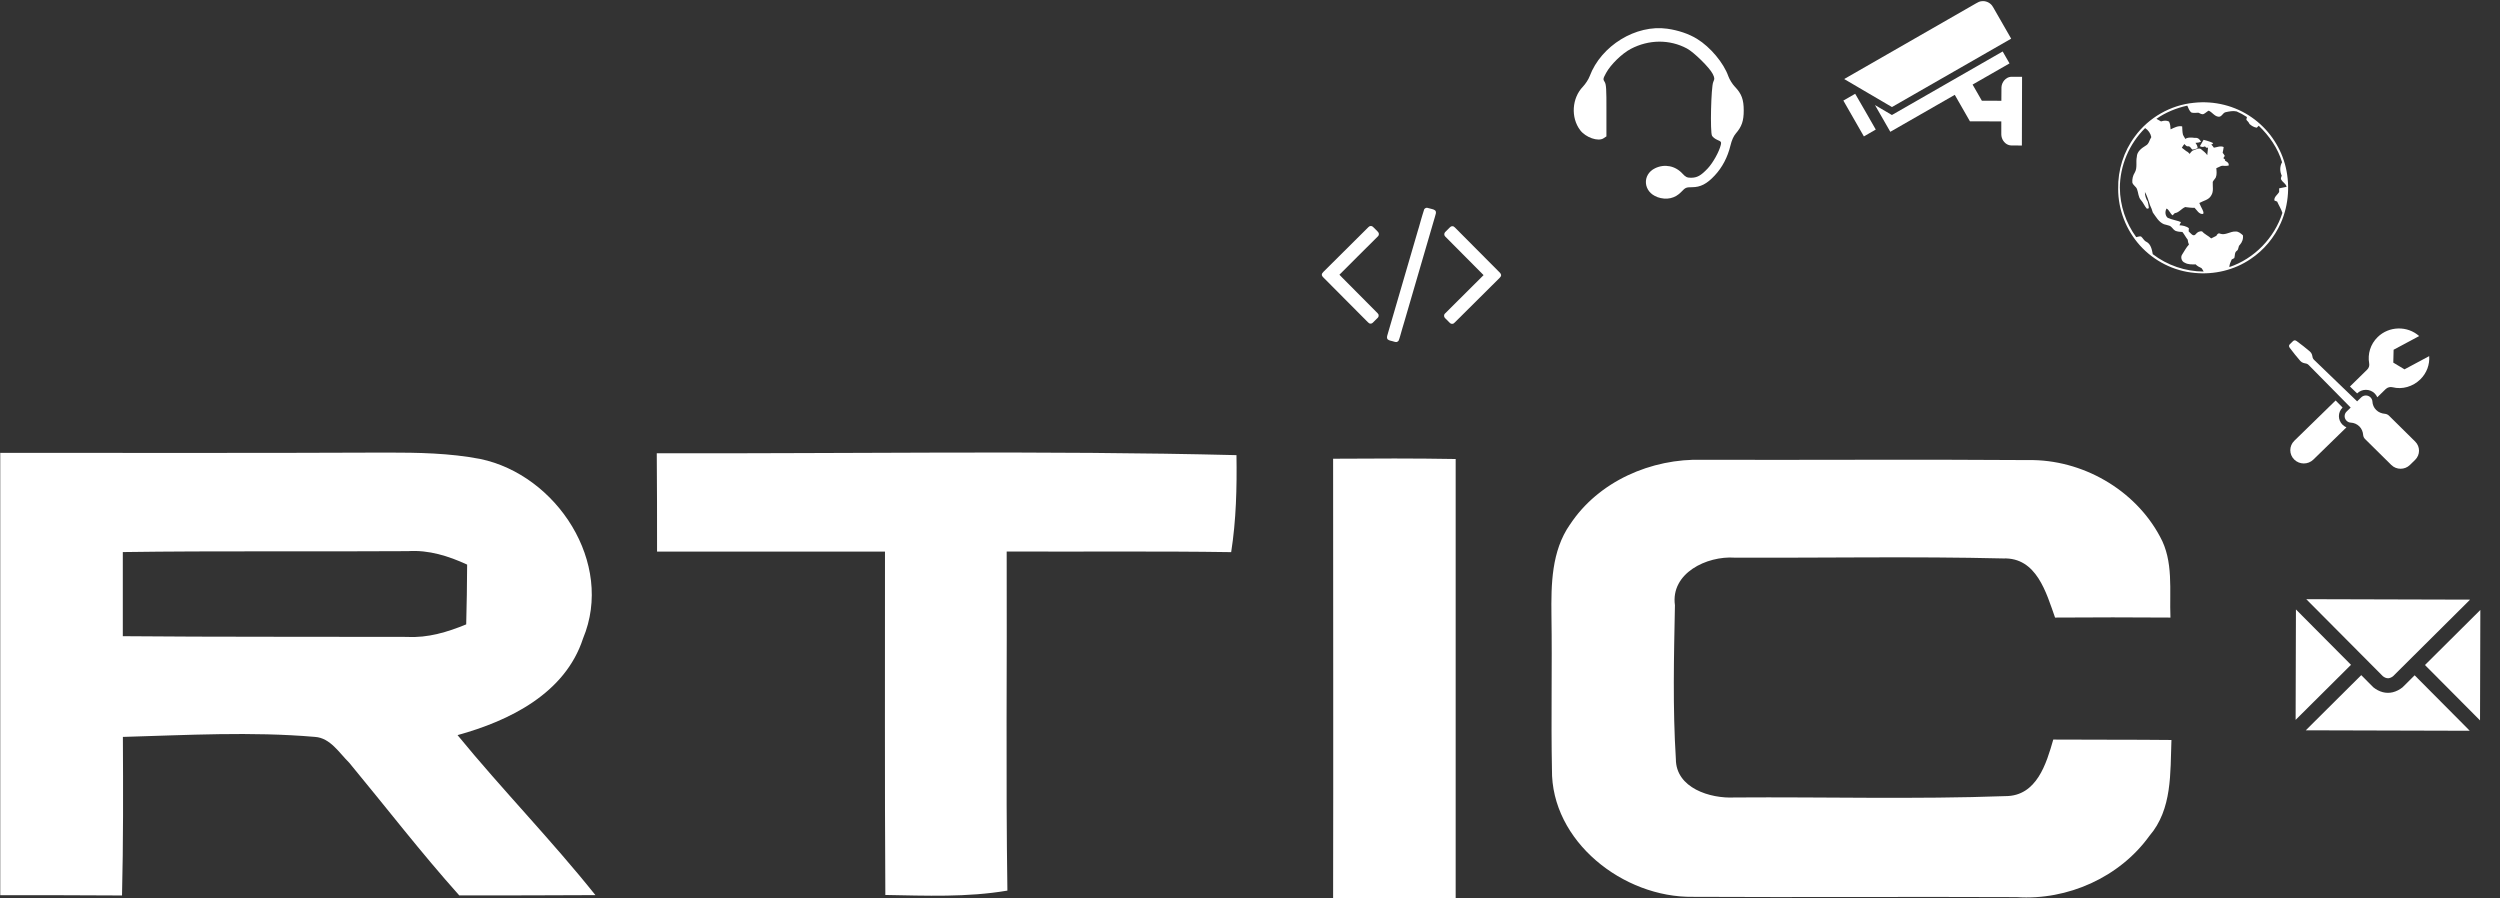 <?xml version="1.0" encoding="UTF-8" standalone="no"?>
<!-- Created with Inkscape (http://www.inkscape.org/) -->

<svg
   xmlns:dc="http://purl.org/dc/elements/1.1/"
   xmlns:cc="http://creativecommons.org/ns#"
   xmlns:rdf="http://www.w3.org/1999/02/22-rdf-syntax-ns#"
   xmlns:svg="http://www.w3.org/2000/svg"
   xmlns="http://www.w3.org/2000/svg"
   xmlns:sodipodi="http://sodipodi.sourceforge.net/DTD/sodipodi-0.dtd"
   xmlns:inkscape="http://www.inkscape.org/namespaces/inkscape"
   width="151"
   height="54.252"
   viewBox="0 0 39.952 14.354"
   version="1.1"
   id="svg535"
   inkscape:version="0.92.2 (5c3e80d, 2017-08-06)"
   sodipodi:docname="logo_rtic_empresa_blanco.svg">
  <rect x="0" y="0" width="39.952" height="14.354" fill="#333333" stroke="none"/>
  <defs
     id="defs529" />
  <sodipodi:namedview
     id="base"
     pagecolor="#ffffff"
     bordercolor="#666666"
     borderopacity="1.0"
     inkscape:pageopacity="0.0"
     inkscape:pageshadow="2"
     inkscape:zoom="1.4"
     inkscape:cx="18.084499"
     inkscape:cy="17.319002"
     inkscape:document-units="mm"
     inkscape:current-layer="layer1"
     showgrid="false"
     inkscape:window-width="1366"
     inkscape:window-height="706"
     inkscape:window-x="-8"
     inkscape:window-y="-8"
     inkscape:window-maximized="1"
     inkscape:snap-page="true"
     units="px"
     fit-margin-top="0"
     fit-margin-left="0"
     fit-margin-right="0"
     fit-margin-bottom="0" />
  <g
     inkscape:label="Capa 1"
     inkscape:groupmode="layer"
     id="layer1"
     transform="translate(-0.378,-33.332)">
    <g
       id="g625"
       transform="matrix(1.144,0,0,1.144,-32.397,-138.395)"
       style="fill:#ffffff">
      <path
         inkscape:export-ydpi="90"
         inkscape:export-xdpi="90"
         inkscape:export-filename="C:\Users\pc\Desktop\rtic_new2_530_black.png"
         d="m 50.58,157.44 c 0.396,-0.604 1.137,-0.929 1.856,-0.906 1.515,0.004 3.031,-0.007 4.545,0.004 0.753,-0.013 1.491,0.412 1.841,1.067 0.194,0.346 0.131,0.754 0.147,1.133 -0.537,-0.004 -1.074,-0.004 -1.612,0 -0.123,-0.346 -0.257,-0.844 -0.726,-0.826 -1.248,-0.03 -2.499,-0.006 -3.749,-0.011 -0.39,-0.027 -0.898,0.217 -0.835,0.665 -0.014,0.715 -0.032,1.434 0.013,2.149 0,0.403 0.477,0.554 0.819,0.536 1.261,-0.009 2.526,0.027 3.786,-0.019 0.437,0 0.571,-0.455 0.667,-0.79 0.55,0.004 1.101,0 1.651,0.006 -0.018,0.458 0.014,0.966 -0.309,1.341 -0.415,0.576 -1.14,0.902 -1.854,0.854 -1.507,-0.007 -3.013,0.004 -4.52,-0.004 -0.977,0.015 -1.984,-0.778 -1.971,-1.78 -0.014,-0.718 0.004,-1.436 -0.007,-2.152 -0.005,-0.432 0,-0.897 0.258,-1.268 z"
         id="path4164-4-75-3"
         inkscape:connector-curvature="0"
         style="opacity:1;fill:#ffffff;fill-opacity:1;stroke-width:0.031" />
      <path
         inkscape:export-ydpi="90"
         inkscape:export-xdpi="90"
         inkscape:export-filename="C:\Users\pc\Desktop\rtic_new2_530_black.png"
         d="m 28.651,156.437 c 1.801,0 3.603,0.004 5.405,-0.004 0.435,0 0.873,0.007 1.301,0.089 1.069,0.222 1.877,1.454 1.437,2.508 -0.25,0.769 -1.028,1.15 -1.753,1.35 0.623,0.761 1.312,1.466 1.926,2.235 -0.634,0.004 -1.267,0.004 -1.902,0.004 -0.536,-0.599 -1.025,-1.235 -1.537,-1.853 -0.14,-0.137 -0.263,-0.346 -0.477,-0.361 -0.892,-0.077 -1.791,-0.025 -2.685,0 0.004,0.739 0.006,1.476 -0.012,2.215 -0.566,-0.004 -1.134,-0.004 -1.701,-0.004 v -6.181 m 1.712,1.388 c 0,0.391 0,0.782 0,1.175 1.324,0.012 2.648,0.006 3.972,0.01 0.288,0.016 0.563,-0.067 0.825,-0.175 0.007,-0.279 0.012,-0.556 0.013,-0.835 -0.26,-0.12 -0.536,-0.207 -0.826,-0.188 -1.329,0.009 -2.657,-0.006 -3.986,0.013 z"
         id="path4166-4-9-7"
         inkscape:connector-curvature="0"
         style="opacity:1;fill:#ffffff;fill-opacity:1;stroke-width:0.031" />
      <path
         inkscape:export-ydpi="90"
         inkscape:export-xdpi="90"
         inkscape:export-filename="C:\Users\pc\Desktop\rtic_new2_530_black.png"
         d="m 37.825,156.443 c 2.698,0.006 5.399,-0.041 8.097,0.026 0.007,0.453 -0.004,0.907 -0.074,1.355 -1.045,-0.016 -2.091,-0.004 -3.136,-0.009 0.006,1.58 -0.013,3.158 0.01,4.737 -0.564,0.096 -1.136,0.071 -1.705,0.061 -0.01,-1.599 -0.004,-3.199 -0.005,-4.797 -1.061,0 -2.123,0 -3.184,0 0,-0.457 0,-0.914 -0.004,-1.372 z"
         id="path4168-5-5-4"
         inkscape:connector-curvature="0"
         style="opacity:1;fill:#ffffff;fill-opacity:1;stroke-width:0.031" />
      <path
         inkscape:export-ydpi="90"
         inkscape:export-xdpi="90"
         inkscape:export-filename="C:\Users\pc\Desktop\rtic_new2_530_black.png"
         d="m 47.273,156.519 c 0.571,-0.004 1.142,-0.006 1.711,0.004 0,2.045 0,4.089 0,6.134 -0.571,0.012 -1.142,0.012 -1.712,0.006 0.004,-2.048 0,-4.096 0,-6.145 z"
         id="path4170-2-2-3"
         inkscape:connector-curvature="0"
         style="opacity:1;fill:#ffffff;fill-opacity:1;stroke-width:0.031" />
      <g
         style="fill:#ffffff;fill-opacity:1"
         transform="matrix(0.161,4.5414935e-4,-4.5414935e-4,0.161,-72.831,129.78)"
         id="g4536-4-4-0-4">
        <g
           style="fill:#ffffff;fill-opacity:1"
           transform="translate(-0.011,-0.018)"
           id="g6032-6-2-7">
          <path
             style="opacity:1;fill:#ffffff;fill-opacity:1"
             inkscape:connector-curvature="0"
             d="m 830.924,175.941 h 14.215 c -2.223,2.221 -4.444,4.444 -6.666,6.665 -0.118,0.092 -0.26,0.164 -0.411,0.176 -0.172,0.009 -0.337,-0.072 -0.471,-0.175 -2.223,-2.221 -4.444,-4.445 -6.667,-6.666 z"
             id="path4502-8-6-62-4" />
          <path
             style="opacity:1;fill:#ffffff;fill-opacity:1"
             inkscape:connector-curvature="0"
             d="m 830.031,176.834 c 1.596,1.598 3.194,3.194 4.791,4.791 -1.597,1.597 -3.195,3.194 -4.791,4.791 z"
             id="path4504-3-0-9-5" />
          <path
             style="opacity:1;fill:#ffffff;fill-opacity:1"
             inkscape:connector-curvature="0"
             d="m 841.24,181.625 c 1.597,-1.597 3.195,-3.194 4.791,-4.791 v 9.583 c -1.596,-1.598 -3.194,-3.194 -4.791,-4.791 z"
             id="path4506-5-6-1-7" />
          <path
             style="opacity:1;fill:#ffffff;fill-opacity:1"
             inkscape:connector-curvature="0"
             d="m 839.293,183.572 c 0.352,-0.35 0.703,-0.702 1.054,-1.053 1.392,1.392 2.785,2.785 4.177,4.177 0.205,0.208 0.416,0.411 0.618,0.622 h -14.223 c 0.28,-0.288 0.568,-0.569 0.85,-0.854 1.315,-1.315 2.63,-2.63 3.945,-3.945 0.352,0.351 0.702,0.703 1.055,1.054 0.24,0.191 0.516,0.339 0.813,0.417 0.287,0.075 0.592,0.076 0.879,0.004 0.304,-0.076 0.586,-0.227 0.83,-0.421 z"
             id="path4508-0-0-74-0" />
        </g>
      </g>
      <g
         style="fill:#ffffff;fill-opacity:1"
         transform="matrix(0.002,6.5811556e-6,-6.5811556e-6,0.002,60.606,154.674)"
         id="g4480-2-4-3-3">
        <path
           style="fill:#ffffff;fill-opacity:1"
           inkscape:connector-curvature="0"
           d="m 710,619.5 c -8,-7.9 -18.9,-12.2 -29.4,-13.1 -21.7,-1.8 -43.6,-10 -60.2,-26.2 -16.6,-16.4 -25.5,-37.6 -26.6,-59.1 -0.5,-10.5 -5.3,-20.8 -13.3,-28.9 -17.8,-17.7 -47.1,-17.7 -64.9,0 l -28.5,28 -295.5,-283 c 0,0 -14.3,-11.7 -16.4,-22.4 C 172.8,202 170.7,185.6 156.8,173.7 131.6,152.2 89.4,118.8 63.2,100.4 52.2,92.7 44.5,94.3 36.8,102 l -20.1,19.8 c -7.7,7.5 -9.4,15 -1.6,25.9 18.5,25.7 52.7,67.2 74.5,91.9 12.1,13.6 28.9,15.6 41.8,18 10.8,2.1 22.7,16.1 22.7,16.1 l 288.1,290.2 -28.5,28 c -18,17.7 -18,46.2 0,63.9 8.2,8.1 18.7,12.6 29.4,13.1 21.9,1 43.6,9.8 60.2,26.1 16.6,16.3 24.8,37.8 26.6,59.1 0.9,10.3 5.2,21 13.3,28.9 L 727,963.5 c 35.9,35.3 94.1,35.3 130,0 l 36.6,-36 c 35.9,-35.3 35.9,-92.4 0,-127.7 z"
           id="path4482-0-2-4-4" />
        <path
           style="fill:#ffffff;fill-opacity:1"
           inkscape:connector-curvature="0"
           d="M 989.4,202.6 817.2,295.5 738.8,248.8 740.7,158.9 919,62.7 c -82.9,-72.8 -210.5,-70 -290.1,8.2 -50.9,50 -70.3,119.1 -58.6,183.7 2.8,15.2 -1,31.1 -14,43.9 l -119.7,118.1 50.2,48.1 0.4,-0.4 c 16.3,-15.9 38,-24.8 61.1,-24.8 23.1,0 44.8,8.7 61.1,24.8 7.9,7.9 14.2,17 18.4,26.9 L 686.1,434 c 13.1,-12.9 31.8,-17.3 48.5,-13.1 67.2,16.8 141.2,-4.4 193.8,-56.2 44.9,-44.5 65.4,-104 61,-162.1 z"
           id="path4484-1-5-0-7" />
        <path
           style="fill:#ffffff;fill-opacity:1"
           inkscape:connector-curvature="0"
           d="m 385.3,564 0.4,-0.3 -48.8,-49.2 -287.8,282.6 c -36.9,36.2 -36.9,94.8 0,131 36.9,36.2 96.6,36.2 133.5,0 L 413,701.9 c -10,-4.2 -19.4,-10.3 -27.3,-18.2 -34,-32.9 -34,-86.6 -0.4,-119.7 z"
           id="path4486-88-1-5-8" />
      </g>
      <g
         style="fill:#ffffff;fill-opacity:1"
         transform="matrix(0.057,1.5952326e-4,-1.5952326e-4,0.057,49.763,144.748)"
         id="g4470-5-6-6-3">
        <path
           id="path4429-03-6-4-2"
           d="m 167.6,118.809 c 4.954,-0.563 10.112,0.687 14.201,3.556 3.908,2.693 6.821,6.782 8.121,11.344 1.337,4.739 1.043,9.949 -0.939,14.468 -1.567,3.576 -4.147,6.712 -7.399,8.882 -3.969,2.728 -8.929,3.915 -13.712,3.437 -5.102,-0.417 -9.971,-2.895 -13.403,-6.678 -3.41,-3.763 -5.386,-8.797 -5.384,-13.883 -0.102,-4.571 1.326,-9.169 4.065,-12.84 3.361,-4.634 8.751,-7.732 14.451,-8.286 m -9.186,3.963 c 0.385,0.196 0.763,0.406 1.135,0.63 0.641,-0.215 1.332,-0.3 1.952,0.024 0.309,0.593 0.356,1.259 0.389,1.913 0.883,-0.415 1.828,-0.948 2.839,-0.737 0.054,0.685 0.024,1.385 0.206,2.054 0.183,0.526 0.783,0.972 0.535,1.578 -0.117,0.598 -0.467,1.106 -0.811,1.598 0.356,0.291 0.737,0.554 1.098,0.839 0.333,0.148 0.602,0.389 0.83,0.669 0.274,-0.4 0.567,-0.828 1.067,-0.952 0.57,-0.191 1.343,-0.654 1.85,-0.107 0.498,0.415 1.039,0.798 1.391,1.354 0.128,-0.935 0.183,-1.878 0.243,-2.819 0.654,-0.048 1.052,0.506 1.372,0.987 0.798,-0.113 1.611,-0.535 2.402,-0.17 -0.059,0.47 -0.139,0.937 -0.246,1.4 0.18,0.25 0.385,0.485 0.526,0.761 -0.111,0.191 -0.228,0.376 -0.352,0.559 0.152,0.13 0.304,0.261 0.456,0.389 -0.135,0.439 -0.13,0.991 -0.546,1.282 -0.506,0.335 -1.089,0.526 -1.626,0.8 0.067,0.752 0.172,1.539 -0.117,2.261 -0.206,0.393 -0.561,0.693 -0.746,1.098 -0.057,1.111 0.285,2.348 -0.376,3.339 -0.572,1.091 -1.917,1.274 -2.9,1.843 0.252,0.565 0.5,1.135 0.802,1.676 0.13,0.311 0.35,0.689 0.122,1.009 -1.017,0.12 -1.476,-0.917 -2.095,-1.513 -0.769,0.046 -1.528,-0.078 -2.287,-0.165 -0.935,0.385 -1.515,1.369 -2.561,1.502 -0.174,0.178 -0.35,0.359 -0.524,0.539 -0.622,-0.45 -0.793,-1.289 -1.478,-1.672 -0.426,0.702 -0.365,1.756 0.293,2.285 1.035,0.467 2.189,0.598 3.239,1.028 -0.115,0.263 -0.241,0.522 -0.365,0.783 0.811,0.037 1.639,0.217 2.306,0.702 -0.011,0.198 -0.033,0.591 -0.043,0.789 0.465,0.393 1.113,1.439 1.722,0.7 0.374,-0.513 0.928,-0.802 1.565,-0.711 0.622,0.724 1.539,1.078 2.235,1.719 0.415,-0.224 0.837,-0.435 1.265,-0.633 0.161,-0.346 0.478,-0.767 0.911,-0.533 1.317,0.474 2.495,-0.609 3.804,-0.537 0.717,-0.046 1.28,0.474 1.787,0.906 0.146,0.861 -0.163,1.706 -0.733,2.35 -0.465,0.378 -0.23,1.111 -0.726,1.459 -0.617,0.391 -0.424,1.187 -0.626,1.787 -0.198,0.139 -0.42,0.235 -0.633,0.343 -0.248,0.609 -0.578,1.196 -0.578,1.874 6.104,-2.074 11.029,-7.171 12.964,-13.312 -0.306,-0.983 -0.885,-1.839 -1.291,-2.776 -0.224,-0.085 -0.448,-0.17 -0.672,-0.252 -0.161,-0.885 0.783,-1.413 1.154,-2.115 -0.004,-0.293 -0.007,-0.585 -0.004,-0.876 0.602,-0.146 1.213,-0.25 1.819,-0.374 -0.128,-0.754 -0.932,-1.074 -1.274,-1.713 -0.283,-0.311 0.011,-0.696 0.08,-1.028 -0.502,-1.024 -0.493,-2.298 0.072,-3.287 -1.043,-3.437 -3.158,-6.469 -5.747,-8.927 -0.117,0.122 -0.354,0.361 -0.472,0.483 -0.685,-0.085 -1.278,-0.456 -1.785,-0.902 -0.161,-0.409 -0.483,-0.702 -0.772,-1.015 0.017,-0.233 0.065,-0.461 0.141,-0.685 -0.8,-0.533 -1.652,-0.991 -2.537,-1.372 -0.896,-0.204 -1.815,0.009 -2.695,0.193 -0.722,0.154 -0.95,1.239 -1.769,1.113 -0.996,-0.115 -1.515,-1.117 -2.391,-1.474 -0.441,0.224 -0.774,0.615 -1.224,0.822 -0.45,0.193 -0.878,-0.15 -1.274,-0.315 -0.552,0.017 -1.115,0.107 -1.661,-0.013 -0.609,-0.361 -0.789,-1.115 -1.083,-1.713 -2.691,0.604 -5.295,1.663 -7.556,3.256 m -8.908,16.942 c 0.037,4.319 1.485,8.593 4.041,12.07 0.389,-0.046 0.793,-0.283 1.18,-0.17 0.472,0.383 0.704,1.015 1.276,1.282 1.146,0.548 1.393,1.922 1.613,3.045 3.552,2.724 8.001,4.223 12.477,4.226 -0.167,-0.283 -0.304,-0.587 -0.52,-0.835 -0.522,-0.243 -1.05,-0.491 -1.45,-0.922 -0.898,0.022 -1.843,0.074 -2.654,-0.389 -0.778,-0.28 -1.128,-1.361 -0.639,-2.035 0.535,-0.815 0.965,-1.706 1.643,-2.421 -0.174,-0.378 -0.267,-0.783 -0.306,-1.196 -0.478,-0.598 -0.819,-1.291 -1.302,-1.882 -0.604,-0.022 -1.228,-0.067 -1.787,-0.315 -0.539,-0.313 -0.798,-0.978 -1.398,-1.209 -0.437,-0.165 -0.904,-0.222 -1.348,-0.367 -1.289,-0.535 -1.95,-1.809 -2.735,-2.871 -0.176,-0.609 -0.398,-1.198 -0.68,-1.765 -0.376,-1.102 -0.687,-2.239 -1.267,-3.256 -0.037,0.846 0.265,1.667 0.704,2.38 0.113,0.53 0.252,1.063 0.261,1.609 -0.115,0.033 -0.346,0.093 -0.463,0.124 -0.591,-0.624 -0.876,-1.472 -1.463,-2.104 -0.674,-0.735 -0.628,-1.806 -0.978,-2.693 -0.23,-0.646 -0.985,-0.95 -1.154,-1.63 -0.057,-0.841 0.126,-1.695 0.583,-2.413 0.696,-1.172 0.226,-2.591 0.5,-3.865 0.022,-1.302 1.167,-2.141 2.172,-2.761 0.815,-0.411 0.898,-1.396 1.365,-2.089 -0.185,-0.933 -0.73,-1.691 -1.517,-2.215 -3.869,3.834 -6.16,9.212 -6.154,14.666 z"
           inkscape:connector-curvature="0"
           style="opacity:1;fill:#ffffff;fill-opacity:1" />
        <path
           id="path4431-78-7-4-1"
           d="m 165.326,127.774 c 0.735,-0.567 1.682,-0.467 2.545,-0.361 0.683,-0.122 1.239,0.363 1.487,0.961 -0.437,0.165 -0.898,0.241 -1.365,0.254 0.306,0.378 0.53,0.815 0.539,1.313 -0.424,0.154 -0.852,0.32 -1.311,0.333 -0.315,-0.267 -0.506,-0.835 -0.989,-0.8 -0.426,0.087 -0.676,-0.263 -0.937,-0.526 -0.361,0.111 -0.717,0.233 -1.078,0.348 0.013,-0.548 0.037,-1.098 0.102,-1.643 0.337,0.024 0.672,0.065 1.006,0.122 z"
           inkscape:connector-curvature="0"
           style="opacity:1;fill:#ffffff;fill-opacity:1" />
        <path
           id="path4433-5-8-92-8"
           d="m 169.989,127.878 c 0.796,0.22 1.611,0.411 2.348,0.798 -0.256,0.448 -0.737,0.485 -1.198,0.506 0.037,0.15 0.115,0.452 0.152,0.604 -0.222,0.009 -0.441,0.015 -0.663,0.02 -0.07,-0.08 -0.211,-0.239 -0.283,-0.32 -0.42,0.193 -0.861,0.193 -1.259,-0.052 0.289,-0.524 0.591,-1.043 0.902,-1.556 z"
           inkscape:connector-curvature="0"
           style="opacity:1;fill:#ffffff;fill-opacity:1" />
        <path
           id="path4435-3-4-8-3"
           d="m 174.214,134.184 c 0.065,-0.596 -0.298,-1.556 0.583,-1.615 0.428,0.609 1.528,0.648 1.356,1.598 -0.641,0.137 -1.293,0.08 -1.939,0.017 z"
           inkscape:connector-curvature="0"
           style="opacity:1;fill:#ffffff;fill-opacity:1" />
      </g>
      <g
         style="fill:#ffffff;fill-opacity:1"
         transform="matrix(0.005,1.3653358e-5,-1.3653358e-5,0.005,54.372,149.849)"
         id="#333f4fff-94-5-6-6">
        <path
           style="opacity:1;fill:#ffffff;fill-opacity:1"
           inkscape:connector-curvature="0"
           d="m 376.66,60.63 c 4.66,-2.96 9.79,-5.38 15.36,-5.93 10.96,-1.46 22.53,3.32 29.2,12.16 2.47,3.29 4.35,6.97 6.43,10.51 15.72,27.26 31.47,54.5 47.18,81.76 C 363.95,223.1 253.15,287.21 142.22,351.1 97.77,325.16 53.35,299.18 8.85,273.34 9.14,273.09 9.72,272.6 10.01,272.35 132.19,201.73 254.45,131.23 376.66,60.63 Z"
           id="path4403-0-0-7-3" />
        <path
           style="opacity:1;fill:#ffffff;fill-opacity:1"
           inkscape:connector-curvature="0"
           d="m 142.23,373.34 c 102.97,-59.46 205.96,-118.9 308.93,-178.36 6.48,11.05 12.79,22.19 19.26,33.25 -34.37,19.76 -68.67,39.65 -103.02,59.44 8.67,15.02 17.39,30.02 26.03,45.06 18.16,-0.01 36.32,0.03 54.48,-0.01 0.21,-12.62 -0.12,-25.24 0.17,-37.85 0.7,-14.07 11.57,-27.81 26.06,-29.21 10.46,-0.25 20.95,-0.06 31.42,-0.11 0.03,63.99 0.01,127.99 0.01,191.98 -6.85,0.03 -13.7,-0.04 -20.55,0.01 -5.99,-0.04 -12.22,0.5 -17.9,-1.85 -11.43,-4.52 -18.82,-16.58 -19.1,-28.67 -0.18,-12.23 0.08,-24.46 -0.12,-36.68 -29.22,0 -58.45,0.03 -87.67,-0.02 -14.16,-24.62 -28.54,-49.12 -42.54,-73.83 -60.03,34.43 -119.92,69.1 -179.8,103.77 -14.39,-24.85 -28.72,-49.74 -43.08,-74.62 15.8,9.25 31.64,18.43 47.42,27.7 z"
           id="path4405-3-4-8-0" />
        <path
           style="opacity:1;fill:#ffffff;fill-opacity:1"
           inkscape:connector-curvature="0"
           d="m 6.45,333.35 c 11.07,-6.21 22.12,-12.49 32.98,-19.06 19.58,33.07 38.53,66.54 57.79,99.8 -11.06,6.4 -22.16,12.73 -33.15,19.26 C 44.85,400.03 25.45,366.8 6.45,333.35 Z"
           id="path4407-9-9-3-3" />
      </g>
      <path
         inkscape:connector-curvature="0"
         id="path5130-5-5-0-7"
         d="m 51.801,152.863 c -0.198,-0.07 -0.216,-0.313 -0.031,-0.402 0.133,-0.064 0.283,-0.034 0.383,0.076 0.042,0.046 0.063,0.057 0.117,0.057 0.087,0 0.139,-0.029 0.234,-0.129 0.074,-0.079 0.161,-0.234 0.184,-0.331 0.009,-0.039 0.004,-0.047 -0.047,-0.068 -0.032,-0.013 -0.066,-0.04 -0.076,-0.059 -0.028,-0.052 -0.013,-0.682 0.017,-0.75 0.021,-0.047 0.02,-0.058 -0.008,-0.115 -0.045,-0.088 -0.261,-0.301 -0.36,-0.354 -0.241,-0.129 -0.531,-0.127 -0.784,0.006 -0.122,0.064 -0.281,0.219 -0.344,0.335 -0.044,0.081 -0.045,0.089 -0.021,0.126 0.022,0.033 0.026,0.099 0.025,0.4 v 0.361 l -0.041,0.027 c -0.075,0.049 -0.249,-0.012 -0.326,-0.114 -0.133,-0.176 -0.116,-0.448 0.039,-0.608 0.035,-0.037 0.078,-0.102 0.094,-0.146 0.16,-0.427 0.647,-0.725 1.084,-0.663 0.155,0.022 0.302,0.072 0.416,0.142 0.186,0.114 0.373,0.338 0.437,0.522 0.016,0.044 0.056,0.11 0.091,0.146 0.094,0.098 0.124,0.178 0.124,0.333 0,0.146 -0.028,0.225 -0.11,0.32 -0.032,0.037 -0.058,0.095 -0.076,0.171 -0.039,0.161 -0.114,0.304 -0.219,0.416 -0.11,0.118 -0.199,0.164 -0.318,0.164 -0.081,0 -0.092,0.005 -0.147,0.063 -0.088,0.094 -0.208,0.121 -0.338,0.075 z"
         style="fill:#ffffff;fill-opacity:1;stroke:none;stroke-width:0.116;stroke-miterlimit:4;stroke-dasharray:none" />
      <g
         style="fill:#ffffff;fill-opacity:1"
         transform="matrix(0.004,1.0990752e-5,-1.0990752e-5,0.004,47.118,152.696)"
         id="#000000ff-9-6-5-30-3">
        <path
           id="path5099-1-8-7-3"
           d="m 361.49,79.53 c 3.88,-2.4 8.57,-0.53 12.57,0.6 6.86,2.35 14.67,2.53 20.63,7.05 3.27,2.57 3.44,7.03 2.91,10.82 -1.89,8.6 -4.87,16.91 -7.14,25.41 -33.78,117.18 -67.73,234.32 -101.48,351.5 -2.67,7.7 -4.15,15.74 -6.9,23.42 -2.55,10.12 -5.95,19.99 -8.5,30.11 -1.85,4.94 -2.68,10.28 -5.17,14.97 -1.82,1.73 -3.9,3.33 -6.33,4.1 -4.87,0.63 -9.4,-1.65 -14.03,-2.74 -5.7,-1.52 -11.91,-2.25 -16.73,-5.94 -4.56,-3.85 -3.3,-10.6 -1.74,-15.59 33.87,-117.53 67.9,-234.99 101.79,-352.51 2.69,-8.07 4.33,-16.44 7.2,-24.46 2.38,-9.88 5.87,-19.45 8.22,-29.34 3.58,-10.72 5.98,-21.81 9.85,-32.44 0.7,-2.36 2.91,-3.69 4.85,-4.96 z"
           inkscape:connector-curvature="0"
           style="opacity:1;fill:#ffffff;fill-opacity:1" />
        <path
           id="path5101-5-1-8-1"
           d="m 162.37,146.33 c 3.55,-4.29 10.55,-5.27 14.85,-1.56 4.21,3.43 7.77,7.57 11.68,11.33 3.08,3.21 6.66,6.08 8.94,9.95 1.43,3.64 1.36,8.36 -1.41,11.38 -2.45,2.87 -5.25,5.41 -7.89,8.09 C 146.2,228.05 103.5,270.24 61.4,313 c 2.96,3.21 6.02,6.33 9.15,9.38 39.73,39.96 79.67,79.71 119.47,119.6 2.76,2.84 5.93,5.42 7.96,8.89 1.43,3.96 0.97,8.9 -2.15,11.96 -5.7,5.99 -11.55,11.84 -17.55,17.52 -3.21,3.36 -8.58,4.06 -12.65,1.97 -3.66,-2.59 -6.59,-6.04 -9.79,-9.14 -49.01,-49 -98,-98.02 -147.02,-147 C 5.41,322.78 1.49,319.49 0,314.73 v -2.45 c 0.38,-3.63 2.87,-6.44 5.29,-8.96 C 57.7,251.04 109.95,198.6 162.37,146.33 Z"
           inkscape:connector-curvature="0"
           style="opacity:1;fill:#ffffff;fill-opacity:1" />
        <path
           id="path5103-5-5-9-5"
           d="m 444.57,148.57 c 2.9,-2.8 6.03,-6.2 10.42,-6.08 3.66,-0.34 6.75,1.81 9.16,4.32 51.18,51.15 102.33,102.35 153.54,153.48 3.39,3.44 7.6,6.84 8.31,11.93 v 1.57 c -0.44,3.6 -2.84,6.42 -5.29,8.9 -50.38,50.3 -100.69,100.66 -151.05,150.99 -3.02,2.95 -5.81,6.2 -9.29,8.63 -4.09,2.11 -9.49,1.41 -12.7,-1.98 -5.82,-5.5 -11.44,-11.23 -17.04,-16.96 -4.37,-4.04 -4.65,-11.82 -0.12,-15.84 44.69,-44.94 89.67,-89.6 134.36,-134.53 -44.7,-44.92 -89.65,-89.6 -134.37,-134.5 -4.26,-3.86 -4.36,-11.28 -0.34,-15.33 4.63,-5.04 9.68,-9.66 14.41,-14.6 z"
           inkscape:connector-curvature="0"
           style="opacity:1;fill:#ffffff;fill-opacity:1" />
      </g>
    </g>
  </g>
</svg>
